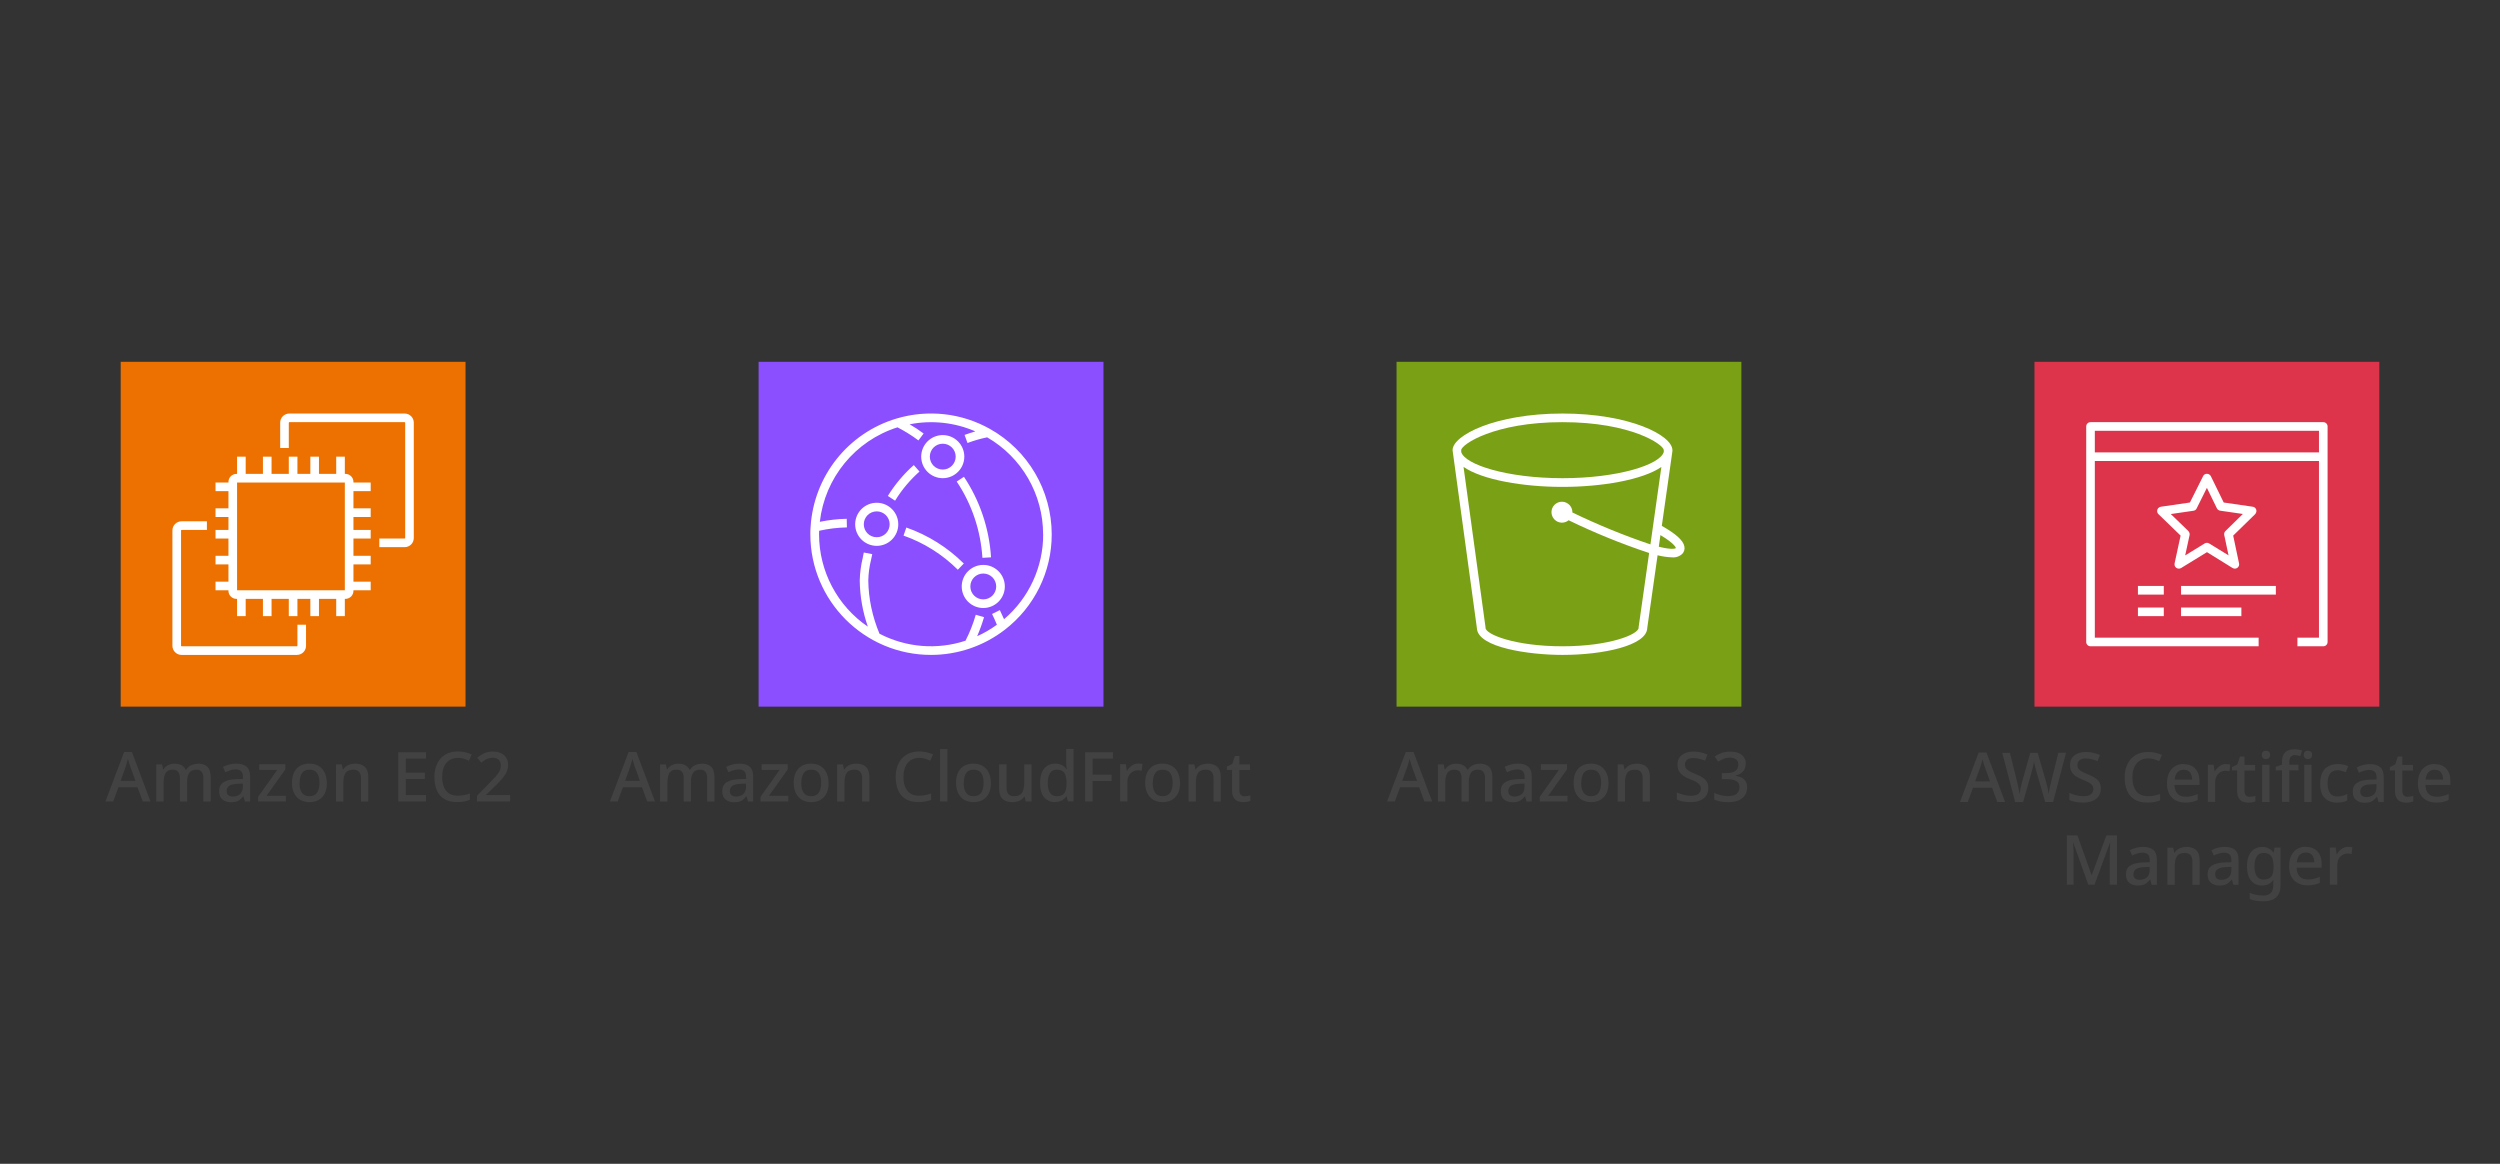 <?xml version="1.0" encoding="UTF-8"?>
<svg xmlns="http://www.w3.org/2000/svg" id="g" data-name="text" width="290" height="135" viewBox="0 0 290 135">
  <rect x="0" y="0" width="290" height="135" fill="#333333" stroke="none"/>
  <defs>
    <style>
      .ab {
        fill: #ed7100;
      }

      .ab, .ac, .ad, .ae, .af, .ag {
        stroke-width: 0px;
      }

      .ac {
        fill: #7aa116;
      }

      .ad {
        fill: #8c4fff;
      }

      .ae {
        fill: #dd344c;
      }

      .af {
        fill: #424242;
      }

      .ag {
        fill: #fff;
        fill-rule: evenodd;
      }

      .ah {
        isolation: isolate;
      }
    </style>
  </defs>
  <g id="h" data-name="Icon-Architecture 64 Arch AWS-Certificate-Manager 64">
    <g id="i" data-name="Icon-Architecture-BG 64 Security-Identity-Compliance">
      <rect id="j" data-name="Rectangle" class="ae" x="236" y="41.97" width="40" height="40"></rect>
    </g>
    <path id="k" data-name="AWS-Certificate-Manager Icon 64 Squid" class="ag" d="M253.85,61.61c.12.12.18.3.14.47l-.51,2.35,2.26-1.39c.16-.1.36-.1.52,0l2.25,1.38-.5-2.36c-.04-.17.02-.34.14-.46l2.02-1.98-2.63-.38c-.16-.02-.31-.13-.38-.27l-1.16-2.38-1.19,2.39c-.07.15-.21.25-.38.27l-2.62.38,2.04,1.97ZM252.25,65.36l.7-3.23-2.57-2.49c-.2-.19-.2-.51-.01-.71.08-.08.18-.13.29-.15l3.37-.49,1.53-3.06c.08-.17.26-.28.45-.27.19,0,.36.11.45.28l1.49,3.05,3.37.49c.27.04.46.29.42.57-.02.11-.07.21-.14.29l-2.55,2.49.68,3.23c.06.27-.12.54-.39.59-.13.03-.26,0-.36-.06l-2.97-1.84-3,1.84c-.24.14-.54.07-.69-.16-.07-.11-.09-.24-.06-.37h0ZM243,52.48h26v-2.51h-26v2.51ZM270,49.47v25c0,.28-.22.5-.5.5h-3v-1h2.5v-20.49h-26v20.49h19v1h-19.5c-.28,0-.5-.22-.5-.5v-25c0-.28.22-.5.5-.5h27c.28,0,.5.22.5.5ZM248,71.47h3v-1h-3v1ZM253,71.47h7v-1h-7v1ZM248,68.97h3v-1h-3v1ZM253,68.97h11v-1h-11v1Z"></path>
  </g>
  <g class="ah">
    <path class="af" d="M231.69,93.03l-.61-1.65h-2.21l-.61,1.65h-.9l2.17-5.74h.9l2.16,5.74h-.9ZM230.84,90.63l-.58-1.61c-.02-.06-.05-.15-.09-.26-.04-.12-.08-.24-.11-.37s-.07-.23-.09-.31c-.04.17-.09.34-.14.53-.05.19-.1.33-.13.42l-.58,1.61h1.71Z"></path>
    <path class="af" d="M239.66,87.32l-1.5,5.71h-.92l-1.01-3.53c-.04-.13-.08-.27-.12-.43-.04-.16-.08-.31-.11-.45-.03-.14-.05-.24-.06-.3,0,.06-.02.16-.05.3s-.06.29-.1.46-.08.32-.12.46l-.99,3.5h-.92l-1.5-5.71h.89l.84,3.38c.05.23.11.48.16.73.05.25.09.48.12.67.03-.2.07-.44.12-.7.06-.26.11-.5.17-.7l.95-3.38h.86l.98,3.39c.06.21.12.45.18.71.05.26.09.49.12.67.02-.2.06-.42.11-.67.05-.25.11-.49.17-.73l.84-3.38h.88Z"></path>
    <path class="af" d="M243.69,91.48c0,.51-.18.9-.55,1.19-.37.29-.87.43-1.51.43-.32,0-.61-.03-.88-.08-.27-.05-.5-.12-.7-.22v-.82c.21.1.46.18.75.26.29.08.58.12.88.12.38,0,.67-.07.86-.22.19-.15.29-.35.29-.6,0-.18-.04-.32-.13-.44-.09-.12-.22-.23-.41-.34-.19-.1-.44-.21-.74-.33-.28-.11-.53-.23-.74-.38-.22-.14-.39-.32-.51-.54-.12-.21-.18-.47-.18-.78,0-.47.17-.84.51-1.1.34-.27.79-.4,1.34-.4.31,0,.6.03.86.1.26.06.52.15.76.25l-.27.71c-.22-.09-.44-.17-.67-.22s-.46-.09-.7-.09c-.31,0-.55.07-.72.21-.17.14-.25.32-.25.54,0,.18.04.32.12.44.08.12.21.23.38.33.18.1.41.2.7.32.32.13.59.26.82.4.23.14.4.31.52.51.12.2.18.45.18.75Z"></path>
    <path class="af" d="M249.17,87.98c-.56,0-1.01.2-1.33.59s-.48.93-.48,1.61.15,1.21.45,1.6.75.58,1.36.58c.25,0,.48-.02.71-.07.23-.04.46-.1.69-.18v.74c-.22.08-.45.15-.69.19-.23.04-.51.06-.82.06-.59,0-1.07-.12-1.46-.36-.39-.24-.67-.58-.86-1.02-.19-.44-.28-.96-.28-1.55s.11-1.08.32-1.52c.21-.44.52-.79.92-1.04s.9-.38,1.49-.38c.29,0,.57.03.84.09.28.06.53.15.76.26l-.32.72c-.19-.09-.39-.16-.6-.23-.21-.07-.44-.1-.69-.1Z"></path>
    <path class="af" d="M253.31,88.64c.57,0,1.01.17,1.34.52.33.35.49.83.49,1.43v.46h-2.9c.01.44.13.78.35,1.02s.53.35.93.35c.28,0,.52-.02.74-.08s.44-.13.67-.23v.7c-.22.1-.44.17-.66.22-.22.05-.48.07-.78.07-.42,0-.78-.08-1.1-.25s-.57-.41-.75-.74-.27-.73-.27-1.22.08-.9.24-1.23c.16-.34.39-.59.68-.77s.63-.27,1.02-.27ZM253.31,89.29c-.3,0-.55.1-.73.3-.18.2-.29.48-.32.84h2.03c0-.34-.09-.61-.24-.82-.16-.21-.4-.32-.73-.32Z"></path>
    <path class="af" d="M258.24,88.64c.17,0,.33.01.47.04l-.09.79c-.14-.04-.28-.06-.43-.06-.22,0-.42.05-.61.16-.19.11-.34.26-.45.46-.12.2-.17.44-.17.72v2.27h-.85v-4.31h.67l.11.77h.03c.13-.23.31-.43.54-.6.22-.17.48-.25.78-.25Z"></path>
    <path class="af" d="M260.98,92.42c.24,0,.46-.03.65-.1v.64c-.09.04-.21.08-.37.11s-.31.04-.46.04c-.24,0-.45-.04-.64-.12-.2-.08-.35-.22-.47-.42s-.18-.47-.18-.82v-2.38h-.6v-.38l.63-.32.3-.91h.52v.97h1.23v.65h-1.23v2.37c0,.23.06.41.17.52.11.11.26.17.45.17Z"></path>
    <path class="af" d="M262.85,87.08c.13,0,.24.04.34.11.1.07.14.2.14.38s-.05.29-.14.37c-.1.08-.21.12-.34.12s-.25-.04-.34-.12c-.1-.08-.14-.2-.14-.37s.05-.3.14-.38c.1-.08.21-.11.34-.11ZM263.26,88.72v4.31h-.85v-4.31h.85Z"></path>
    <path class="af" d="M266.62,89.36h-1.06v3.66h-.85v-3.66h-.73v-.4l.73-.26v-.27c0-.55.13-.94.38-1.17.25-.23.61-.35,1.06-.35.19,0,.36.02.51.05.15.03.29.07.39.1l-.22.65c-.09-.03-.19-.05-.3-.08-.11-.02-.23-.04-.34-.04-.42,0-.63.28-.63.84v.28h1.06v.65Z"></path>
    <path class="af" d="M267.72,87.08c.13,0,.24.04.34.11.1.07.14.2.14.38s-.05.29-.14.37c-.1.08-.21.12-.34.12-.13,0-.25-.04-.34-.12s-.14-.2-.14-.37.05-.3.14-.38c.1-.08.21-.11.34-.11ZM268.14,88.72v4.31h-.85v-4.31h.85Z"></path>
    <path class="af" d="M271.12,93.11c-.6,0-1.08-.18-1.44-.53-.36-.35-.54-.91-.54-1.68,0-.53.09-.96.26-1.3s.42-.58.73-.73c.31-.16.66-.24,1.05-.24.24,0,.47.02.68.07.21.05.39.11.52.18l-.26.69c-.15-.05-.31-.1-.47-.15-.17-.05-.33-.07-.48-.07-.78,0-1.17.51-1.17,1.54,0,.49.1.86.29,1.12.19.26.47.38.85.38.23,0,.45-.03.63-.08s.36-.12.51-.21v.74c-.16.09-.32.16-.5.2-.18.04-.4.06-.66.06Z"></path>
    <path class="af" d="M274.9,88.64c.54,0,.94.12,1.21.36.27.24.4.61.4,1.12v2.92h-.6l-.17-.6h-.03c-.19.23-.38.41-.59.52-.21.11-.49.16-.85.16-.39,0-.71-.11-.97-.32-.26-.21-.38-.54-.38-.99s.17-.78.5-1c.33-.23.84-.35,1.52-.37l.74-.02v-.24c0-.31-.07-.54-.22-.67s-.35-.2-.61-.2c-.22,0-.43.03-.63.1-.2.06-.4.14-.58.23l-.27-.62c.2-.11.44-.2.7-.27s.54-.11.83-.11ZM275.67,90.96l-.58.02c-.49.02-.83.1-1.02.25-.19.14-.28.34-.28.59,0,.22.07.39.2.49.13.1.31.15.52.15.33,0,.61-.09.83-.28.22-.19.33-.47.33-.84v-.38Z"></path>
    <path class="af" d="M279.29,92.42c.24,0,.46-.03.65-.1v.64c-.09.04-.21.08-.37.11-.16.03-.31.04-.46.04-.23,0-.45-.04-.64-.12s-.35-.22-.47-.42-.18-.47-.18-.82v-2.38h-.6v-.38l.63-.32.3-.91h.52v.97h1.23v.65h-1.23v2.37c0,.23.06.41.17.52.11.11.27.17.45.17Z"></path>
    <path class="af" d="M282.42,88.64c.56,0,1.01.17,1.34.52.33.35.49.83.49,1.43v.46h-2.9c.01.44.13.78.35,1.02.22.23.53.35.93.35.28,0,.52-.02.74-.08.22-.05.44-.13.67-.23v.7c-.22.1-.44.17-.66.22-.22.05-.48.07-.78.07-.42,0-.78-.08-1.1-.25-.32-.17-.57-.41-.75-.74-.18-.33-.27-.73-.27-1.22s.08-.9.24-1.23c.16-.34.39-.59.68-.77.29-.18.63-.27,1.02-.27ZM282.42,89.29c-.3,0-.55.1-.73.3-.18.2-.29.48-.32.84h2.03c0-.34-.09-.61-.24-.82s-.4-.32-.73-.32Z"></path>
    <path class="af" d="M242.24,102.63l-1.73-4.86h-.03c0,.11.02.26.03.44s.02.37.02.58,0,.42,0,.61v3.22h-.78v-5.71h1.23l1.64,4.58h.03l1.69-4.58h1.23v5.71h-.84v-3.27c0-.19,0-.38.01-.58s.02-.38.02-.56c0-.18.02-.32.02-.44h-.03l-1.78,4.85h-.74Z"></path>
    <path class="af" d="M248.59,98.24c.54,0,.94.12,1.21.36s.4.61.4,1.12v2.92h-.6l-.17-.6h-.03c-.19.23-.38.41-.59.52s-.49.16-.85.16c-.39,0-.71-.11-.97-.32-.26-.21-.38-.54-.38-.99s.17-.78.5-1c.33-.23.84-.35,1.52-.37l.74-.02v-.24c0-.31-.07-.54-.22-.67s-.35-.2-.61-.2c-.22,0-.43.03-.63.1-.2.06-.4.14-.58.23l-.27-.62c.2-.11.44-.2.7-.27.26-.07.54-.11.83-.11ZM249.36,100.56l-.58.02c-.49.02-.83.1-1.02.25-.19.14-.28.34-.28.59,0,.22.07.39.2.49.13.1.31.15.52.15.33,0,.61-.09.83-.28.22-.19.33-.47.33-.84v-.38Z"></path>
    <path class="af" d="M253.61,98.24c.5,0,.89.12,1.15.38.27.25.4.65.4,1.21v2.81h-.84v-2.69c0-.67-.3-1.01-.89-1.01-.44,0-.74.13-.91.39-.17.26-.25.64-.25,1.13v2.18h-.85v-4.31h.67l.12.58h.05c.14-.22.33-.39.57-.5.24-.11.5-.16.77-.16Z"></path>
    <path class="af" d="M258.06,98.24c.54,0,.94.12,1.21.36.27.24.4.61.4,1.12v2.92h-.6l-.17-.6h-.03c-.19.23-.38.41-.59.52-.21.11-.49.16-.85.16-.39,0-.71-.11-.97-.32-.26-.21-.38-.54-.38-.99s.17-.78.5-1c.33-.23.84-.35,1.52-.37l.74-.02v-.24c0-.31-.07-.54-.22-.67s-.35-.2-.61-.2c-.22,0-.43.03-.63.1-.2.06-.4.14-.58.23l-.27-.62c.2-.11.44-.2.7-.27s.54-.11.83-.11ZM258.84,100.56l-.58.02c-.49.02-.83.1-1.02.25-.19.14-.28.34-.28.59,0,.22.07.39.2.49.13.1.31.15.52.15.33,0,.61-.09.83-.28.22-.19.33-.47.33-.84v-.38Z"></path>
    <path class="af" d="M262.39,98.24c.28,0,.53.05.75.16.22.11.41.27.57.49h.04l.1-.57h.69v4.37c0,1.24-.66,1.86-1.99,1.86-.31,0-.59-.02-.86-.06-.26-.04-.5-.11-.72-.2v-.74c.22.11.47.2.75.25s.57.08.88.08c.35,0,.62-.1.81-.3.19-.2.29-.48.29-.84v-.14c0-.07,0-.16,0-.27,0-.11.01-.2.02-.26h-.03c-.15.22-.33.39-.55.49-.22.1-.47.16-.75.16-.54,0-.97-.2-1.28-.59-.31-.39-.46-.94-.46-1.64s.15-1.24.46-1.64c.31-.4.73-.6,1.28-.6ZM262.56,98.94c-.34,0-.59.13-.77.4s-.27.65-.27,1.16.09.88.27,1.14c.18.26.44.39.79.39.39,0,.68-.11.87-.32.18-.22.28-.57.28-1.06v-.16c0-.55-.09-.95-.28-1.19-.19-.24-.48-.36-.88-.36Z"></path>
    <path class="af" d="M267.48,98.24c.56,0,1.01.17,1.34.52.33.35.49.83.49,1.43v.46h-2.9c.01.44.13.78.35,1.02.22.23.53.35.93.35.28,0,.52-.02.74-.08.22-.05.44-.13.67-.23v.7c-.22.1-.44.17-.66.22-.22.05-.48.07-.78.07-.42,0-.78-.08-1.1-.25-.32-.17-.57-.41-.75-.74-.18-.33-.27-.73-.27-1.22s.08-.9.24-1.23c.16-.34.39-.59.68-.77.29-.18.63-.27,1.02-.27ZM267.48,98.89c-.3,0-.55.1-.73.3-.18.2-.29.48-.32.84h2.03c0-.34-.09-.61-.24-.82s-.4-.32-.73-.32Z"></path>
    <path class="af" d="M272.4,98.24c.17,0,.33.01.47.04l-.09.79c-.14-.04-.28-.06-.43-.06-.22,0-.42.05-.61.16-.19.11-.34.26-.45.46s-.17.44-.17.72v2.27h-.85v-4.31h.67l.11.77h.03c.13-.23.31-.43.54-.6s.48-.25.78-.25Z"></path>
  </g>
  <g>
    <g id="l" data-name="Icon-Architecture 64 Arch Amazon-CloudFront 64">
      <g id="m" data-name="Icon-Architecture-BG 64 Networking-Content-Delivery-2">
        <rect id="n" data-name="Rectangle-3" class="ad" x="88" y="41.97" width="40" height="40"></rect>
      </g>
      <path id="o" data-name="Amazon-CloudFront Icon 64 Squid" class="ag" d="M115.56,68.03c0-.83-.67-1.5-1.5-1.5s-1.5.67-1.5,1.5.67,1.5,1.5,1.5,1.5-.67,1.5-1.5ZM116.56,68.03c0,1.38-1.12,2.5-2.5,2.5s-2.5-1.12-2.5-2.5,1.12-2.5,2.5-2.5,2.5,1.12,2.5,2.5ZM103.2,60.82c0-.83-.67-1.5-1.5-1.5s-1.5.67-1.5,1.5.67,1.5,1.5,1.5,1.5-.67,1.5-1.5ZM104.2,60.82c0,1.38-1.12,2.5-2.5,2.5s-2.5-1.12-2.5-2.5,1.12-2.5,2.5-2.5,2.5,1.12,2.5,2.5ZM107.86,52.97c0,.83.67,1.5,1.5,1.5s1.5-.67,1.5-1.5-.67-1.5-1.5-1.5-1.5.67-1.5,1.5ZM106.86,52.97c0-1.38,1.12-2.5,2.5-2.5s2.5,1.12,2.5,2.5-1.12,2.5-2.5,2.5-2.5-1.12-2.5-2.5ZM121,61.97c0-4.64-2.48-8.92-6.49-11.24-.78.16-1.54.38-2.28.66l-.34-.94c.45-.16.86-.3,1.25-.41-2.4-1.04-5.06-1.33-7.62-.82.56.32,1.1.68,1.62,1.07l-.6.8c-.76-.57-1.58-1.08-2.43-1.52-4.9,1.55-8.43,5.85-9.01,10.96,1.03-.21,2.07-.33,3.12-.35l.02,1c-1.08.02-2.16.15-3.22.39,0,.13-.01.27-.01.4,0,4.29,2.12,8.31,5.66,10.72-.6-1.72-.92-3.53-.94-5.35.02-.89.14-1.78.35-2.64.04-.2.08-.4.12-.61l.98.19c-.04.21-.08.42-.13.62-.2.8-.31,1.61-.33,2.44.03,2.12.48,4.21,1.3,6.17,3.08,1.6,6.68,1.9,9.98.81.49-.96.89-1.97,1.19-3.01l.96.28c-.22.75-.49,1.49-.8,2.21.81-.36,1.57-.81,2.29-1.33-.17-.42-.36-.84-.56-1.25l.9-.45c.17.35.33.7.49,1.06,2.89-2.46,4.55-6.07,4.54-9.86ZM122,61.97c.01,4.34-2,8.43-5.44,11.08-2.45,1.89-5.46,2.92-8.56,2.92-7.73,0-14-6.27-14-14,0-.34,0-.6.03-.85.36-5.87,4.34-10.89,9.97-12.57,3.63-1.08,7.54-.65,10.84,1.21,4.42,2.48,7.15,7.15,7.16,12.21ZM106.66,54.7l-.66-.75c-1.17,1.04-2.19,2.25-3.01,3.58l.84.55c.77-1.26,1.73-2.4,2.83-3.38h0ZM105.14,61.18l-.33.95c2.37.83,4.52,2.19,6.3,3.96l.69-.72c-1.88-1.87-4.16-3.3-6.67-4.18h0ZM111.82,55.31c1.85,2.78,2.93,6,3.14,9.34l-1,.06c-.2-3.16-1.22-6.21-2.98-8.85l.84-.55Z"></path>
    </g>
    <g id="p" data-name="Amazon CloudFront" class="ah">
      <g class="ah">
        <path class="af" d="M75.08,92.97l-.61-1.65h-2.21l-.61,1.65h-.9l2.17-5.74h.9l2.16,5.74h-.9ZM74.23,90.57l-.58-1.61c-.02-.06-.05-.15-.09-.26-.04-.12-.08-.24-.11-.37s-.07-.23-.09-.31c-.04.17-.09.34-.14.53-.05.19-.1.33-.13.42l-.58,1.61h1.71Z"></path>
        <path class="af" d="M81.41,88.58c.49,0,.85.12,1.1.38.25.25.37.65.37,1.21v2.81h-.85v-2.7c0-.67-.27-1-.81-1-.38,0-.66.12-.82.36s-.25.58-.25,1.02v2.32h-.84v-2.7c0-.67-.27-1-.82-1-.41,0-.68.13-.84.39-.15.26-.23.64-.23,1.13v2.18h-.85v-4.31h.67l.12.58h.05c.13-.22.31-.39.54-.5.23-.11.47-.16.72-.16.66,0,1.1.23,1.31.7h.06c.14-.23.33-.41.58-.52.25-.12.5-.17.78-.17Z"></path>
        <path class="af" d="M85.76,88.58c.54,0,.94.12,1.21.36.27.24.4.61.4,1.12v2.92h-.6l-.17-.6h-.03c-.19.23-.38.41-.59.52-.21.11-.49.16-.85.16-.39,0-.71-.11-.97-.32-.26-.21-.38-.54-.38-.99s.17-.78.5-1c.33-.23.84-.35,1.52-.37l.74-.02v-.24c0-.31-.07-.54-.22-.67-.14-.13-.35-.2-.61-.2-.22,0-.43.03-.63.1-.2.06-.4.14-.58.23l-.27-.62c.2-.11.44-.2.7-.27.26-.07.54-.11.83-.11ZM86.54,90.9l-.58.02c-.49.02-.83.1-1.02.25-.19.14-.28.34-.28.59,0,.22.07.39.2.49.13.1.31.15.52.15.33,0,.61-.09.83-.28.22-.19.33-.47.33-.84v-.38Z"></path>
        <path class="af" d="M91.45,92.97h-3.23v-.54l2.22-3.12h-2.09v-.66h3.03v.6l-2.18,3.06h2.24v.66Z"></path>
        <path class="af" d="M96.12,90.81c0,.71-.18,1.27-.55,1.66s-.86.58-1.49.58c-.39,0-.73-.09-1.04-.26-.3-.17-.54-.43-.71-.76-.17-.33-.26-.74-.26-1.22,0-.71.18-1.26.54-1.65.36-.39.86-.58,1.49-.58.39,0,.74.09,1.04.26.3.17.54.42.71.76.17.33.26.74.26,1.22ZM92.94,90.81c0,.49.09.86.28,1.14.18.27.48.41.88.41s.69-.14.88-.41c.18-.27.28-.65.28-1.14s-.09-.87-.28-1.13c-.18-.26-.48-.4-.88-.4s-.69.13-.87.4c-.18.26-.27.64-.27,1.13Z"></path>
        <path class="af" d="M99.3,88.58c.5,0,.88.12,1.15.38.27.25.4.65.4,1.21v2.81h-.84v-2.69c0-.67-.3-1.01-.89-1.01-.44,0-.74.13-.91.39-.17.26-.25.64-.25,1.13v2.18h-.85v-4.31h.67l.12.58h.05c.14-.22.33-.39.57-.5.24-.11.5-.16.77-.16Z"></path>
        <path class="af" d="M106.61,87.92c-.57,0-1.01.2-1.33.59s-.48.93-.48,1.61.15,1.21.45,1.6.75.58,1.36.58c.25,0,.48-.02.71-.07.23-.04.46-.1.69-.18v.74c-.22.08-.45.15-.69.19-.23.04-.51.06-.82.06-.59,0-1.07-.12-1.46-.36-.39-.24-.67-.58-.86-1.02-.19-.44-.28-.96-.28-1.55s.11-1.08.32-1.52c.21-.44.52-.79.92-1.04.41-.25.9-.38,1.49-.38.29,0,.57.03.84.09.28.06.53.15.76.26l-.32.72c-.19-.09-.39-.16-.6-.23-.21-.07-.44-.1-.69-.1Z"></path>
        <path class="af" d="M109.9,92.97h-.85v-6.08h.85v6.08Z"></path>
        <path class="af" d="M114.95,90.81c0,.71-.18,1.27-.55,1.66s-.86.58-1.49.58c-.39,0-.73-.09-1.04-.26-.3-.17-.54-.43-.71-.76-.17-.33-.26-.74-.26-1.22,0-.71.18-1.26.54-1.65.36-.39.86-.58,1.49-.58.39,0,.74.09,1.04.26.3.17.54.42.71.76.17.33.26.74.26,1.22ZM111.78,90.81c0,.49.09.86.28,1.14.18.27.48.41.88.41s.69-.14.88-.41c.18-.27.28-.65.28-1.14s-.09-.87-.28-1.13c-.18-.26-.48-.4-.88-.4s-.69.13-.87.4c-.18.26-.27.64-.27,1.13Z"></path>
        <path class="af" d="M119.66,88.66v4.31h-.68l-.12-.57h-.04c-.14.22-.33.39-.58.49-.25.1-.5.16-.78.16-.51,0-.89-.12-1.16-.37s-.4-.65-.4-1.2v-2.82h.86v2.7c0,.34.07.59.21.75.14.17.36.25.66.25.44,0,.75-.13.92-.39.17-.26.26-.63.26-1.12v-2.18h.85Z"></path>
        <path class="af" d="M122.38,93.05c-.52,0-.94-.19-1.26-.56-.32-.37-.47-.93-.47-1.66s.16-1.3.48-1.68c.32-.38.74-.57,1.26-.57.33,0,.59.06.8.18s.38.27.5.45h.05c-.01-.08-.02-.18-.04-.33-.02-.14-.02-.27-.02-.38v-1.62h.85v6.08h-.66l-.14-.58h-.04c-.12.18-.29.34-.5.46s-.48.19-.81.19ZM122.58,92.36c.42,0,.71-.11.88-.34.17-.23.25-.58.26-1.05v-.13c0-.51-.08-.89-.24-1.16-.16-.27-.46-.4-.9-.4-.35,0-.61.14-.78.42-.18.28-.26.66-.26,1.15s.09.86.26,1.12c.18.26.44.39.79.39Z"></path>
        <path class="af" d="M126.74,92.97h-.86v-5.71h3.22v.74h-2.36v1.86h2.21v.74h-2.21v2.38Z"></path>
        <path class="af" d="M132.06,88.58c.17,0,.33.01.47.04l-.09.79c-.14-.04-.28-.06-.43-.06-.22,0-.42.05-.61.16s-.34.26-.45.46c-.11.2-.17.44-.17.72v2.27h-.85v-4.31h.67l.11.77h.03c.13-.23.31-.43.54-.6.22-.17.48-.25.78-.25Z"></path>
        <path class="af" d="M136.89,90.81c0,.71-.18,1.27-.55,1.66s-.86.58-1.49.58c-.39,0-.73-.09-1.04-.26-.3-.17-.54-.43-.71-.76-.17-.33-.26-.74-.26-1.22,0-.71.18-1.26.54-1.65.36-.39.86-.58,1.49-.58.39,0,.74.09,1.04.26.3.17.54.42.71.76.17.33.26.74.26,1.22ZM133.71,90.81c0,.49.09.86.28,1.14.18.27.48.41.88.41s.69-.14.88-.41c.18-.27.28-.65.28-1.14s-.09-.87-.28-1.13c-.18-.26-.48-.4-.88-.4s-.69.13-.87.4c-.18.26-.27.64-.27,1.13Z"></path>
        <path class="af" d="M140.06,88.58c.5,0,.88.12,1.15.38.27.25.4.65.4,1.21v2.81h-.84v-2.69c0-.67-.3-1.01-.89-1.01-.44,0-.74.13-.91.39-.17.26-.25.64-.25,1.13v2.18h-.85v-4.31h.67l.12.58h.05c.14-.22.33-.39.57-.5.24-.11.5-.16.77-.16Z"></path>
        <path class="af" d="M144.39,92.36c.24,0,.46-.03.65-.1v.64c-.09.04-.21.08-.37.11s-.31.04-.46.04c-.23,0-.45-.04-.64-.12-.2-.08-.35-.22-.47-.42s-.18-.47-.18-.82v-2.38h-.6v-.38l.63-.32.3-.91h.52v.97h1.23v.65h-1.23v2.37c0,.23.06.41.17.52.11.11.26.17.45.17Z"></path>
      </g>
    </g>
  </g>
  <g>
    <g id="q" data-name="Icon-Architecture 64 Arch Amazon-Simple-Storage-Service 64">
      <g id="r" data-name="Icon-Architecture-BG 64 Storage-2">
        <rect id="s" data-name="Rectangle-6" class="ac" x="162" y="41.97" width="40" height="40"></rect>
      </g>
      <g id="t" data-name="Icon-Service 64 Amazon-Simple-Storage-Service 64">
        <path id="u" data-name="Amazon-Simple-Storage-Service-Icon 64 Squid" class="ag" d="M192.42,63.42l.19-1.35c1.77,1.06,1.79,1.5,1.79,1.51s-.31.26-1.98-.16ZM191.45,63.15c-3.09-1.04-6.11-2.28-9.05-3.7v-.02c0-.67-.53-1.22-1.2-1.23s-1.22.53-1.23,1.2c0,.67.53,1.22,1.2,1.23.29,0,.57-.1.79-.28,3.03,1.47,6.15,2.74,9.34,3.8l-1.22,8.6s0,.05,0,.07c0,.76-3.35,2.15-8.83,2.15-5.54,0-8.93-1.39-8.93-2.14,0-.02,0-.05,0-.07l-2.55-18.6c2.2,1.52,6.95,2.32,11.48,2.32s9.26-.8,11.47-2.31l-1.27,8.99ZM169.5,52.21c.04-.66,3.82-3.24,11.75-3.24s11.71,2.58,11.75,3.24v.22c-.43,1.48-5.33,3.04-11.75,3.04s-11.33-1.57-11.75-3.04v-.22ZM194,52.22c0-1.73-4.97-4.25-12.75-4.25s-12.75,2.52-12.75,4.25l.05.38,2.77,20.26c.07,2.27,6.11,3.11,9.93,3.11,4.74,0,9.77-1.09,9.83-3.11l1.2-8.45c.54.14,1.1.22,1.66.24.46.05.91-.11,1.23-.43.2-.23.28-.53.22-.83-.13-.69-.95-1.44-2.62-2.39l1.19-8.38.05-.4Z"></path>
      </g>
    </g>
    <g id="v" data-name="Amazon S3" class="ah">
      <g class="ah">
        <path class="af" d="M165.23,92.97l-.61-1.65h-2.21l-.61,1.65h-.9l2.17-5.74h.9l2.16,5.74h-.9ZM164.38,90.57l-.58-1.61c-.02-.06-.05-.15-.09-.26-.04-.12-.08-.24-.11-.37-.04-.13-.07-.23-.09-.31-.04.17-.09.34-.14.53s-.1.33-.13.42l-.58,1.61h1.71Z"></path>
        <path class="af" d="M171.64,88.58c.48,0,.85.12,1.1.38.25.25.37.65.37,1.21v2.81h-.85v-2.7c0-.67-.27-1-.81-1-.38,0-.66.12-.82.36s-.25.58-.25,1.02v2.32h-.84v-2.7c0-.67-.27-1-.82-1-.41,0-.68.13-.84.39-.15.26-.23.64-.23,1.13v2.18h-.85v-4.31h.67l.12.58h.05c.13-.22.31-.39.54-.5.23-.11.47-.16.72-.16.66,0,1.1.23,1.31.7h.06c.14-.23.33-.41.58-.52.25-.12.5-.17.78-.17Z"></path>
        <path class="af" d="M176.07,88.58c.54,0,.94.12,1.21.36.27.24.4.61.4,1.12v2.92h-.6l-.17-.6h-.03c-.19.23-.38.41-.59.52-.21.11-.49.16-.85.16-.39,0-.71-.11-.97-.32-.26-.21-.38-.54-.38-.99s.17-.78.5-1c.33-.23.84-.35,1.52-.37l.74-.02v-.24c0-.31-.07-.54-.22-.67s-.35-.2-.61-.2c-.22,0-.43.03-.63.1-.2.06-.4.14-.58.23l-.27-.62c.2-.11.44-.2.7-.27s.54-.11.83-.11ZM176.84,90.9l-.58.02c-.49.02-.83.1-1.02.25-.19.14-.28.34-.28.59,0,.22.07.39.2.49.13.1.31.15.52.15.33,0,.61-.09.83-.28.22-.19.33-.47.33-.84v-.38Z"></path>
        <path class="af" d="M181.84,92.97h-3.23v-.54l2.22-3.12h-2.09v-.66h3.03v.6l-2.18,3.06h2.24v.66Z"></path>
        <path class="af" d="M186.59,90.81c0,.71-.18,1.27-.55,1.66s-.86.58-1.49.58c-.39,0-.73-.09-1.04-.26-.3-.17-.54-.43-.71-.76-.17-.33-.26-.74-.26-1.22,0-.71.18-1.26.54-1.65s.86-.58,1.49-.58c.39,0,.74.09,1.04.26.3.17.54.42.71.76s.26.74.26,1.22ZM183.41,90.81c0,.49.09.86.28,1.14.18.27.48.41.88.41s.69-.14.88-.41c.18-.27.28-.65.28-1.14s-.09-.87-.28-1.13c-.18-.26-.48-.4-.88-.4s-.69.13-.87.4-.27.64-.27,1.13Z"></path>
        <path class="af" d="M189.84,88.58c.5,0,.89.12,1.15.38.27.25.4.65.4,1.21v2.81h-.84v-2.69c0-.67-.3-1.01-.89-1.01-.44,0-.74.13-.91.39-.17.26-.25.64-.25,1.13v2.18h-.85v-4.31h.67l.12.58h.05c.14-.22.33-.39.57-.5.24-.11.5-.16.77-.16Z"></path>
        <path class="af" d="M198.16,91.43c0,.51-.18.9-.55,1.19-.37.29-.87.43-1.51.43-.31,0-.61-.03-.88-.08s-.5-.12-.7-.22v-.82c.21.1.46.18.75.26.29.08.58.12.88.12.38,0,.67-.07.86-.22s.29-.35.29-.6c0-.18-.04-.32-.13-.44-.09-.12-.22-.23-.41-.34-.19-.1-.44-.21-.74-.33-.28-.11-.53-.23-.74-.38-.22-.14-.39-.32-.51-.54s-.18-.47-.18-.78c0-.47.17-.84.51-1.1s.79-.4,1.34-.4c.31,0,.6.03.86.1.26.06.52.15.76.25l-.27.71c-.22-.09-.44-.17-.67-.22s-.46-.09-.7-.09c-.31,0-.55.07-.72.21-.17.14-.25.32-.25.54,0,.18.04.32.12.44.08.12.21.23.38.33.18.1.41.2.7.32.32.13.59.26.82.4.23.14.4.31.52.51.12.2.18.45.18.75Z"></path>
        <path class="af" d="M202.5,88.58c0,.39-.11.7-.33.93s-.51.38-.86.46v.03c.45.05.79.2,1.02.43.23.23.34.54.34.91,0,.33-.08.62-.24.88s-.4.46-.73.61c-.33.15-.75.22-1.26.22-.3,0-.59-.02-.85-.07s-.51-.13-.74-.24v-.77c.24.12.5.22.78.28.28.06.54.1.78.1.49,0,.84-.09,1.05-.28.21-.18.32-.44.32-.77s-.13-.55-.38-.7c-.26-.15-.64-.22-1.15-.22h-.52v-.7h.53c.49,0,.84-.09,1.06-.27.22-.18.33-.42.33-.71,0-.26-.08-.45-.25-.6s-.41-.21-.72-.21c-.29,0-.55.05-.76.14-.22.09-.42.2-.6.32l-.42-.58c.21-.16.47-.3.77-.41.3-.11.64-.17,1.04-.17.59,0,1.04.13,1.35.39s.46.6.46,1.01Z"></path>
      </g>
    </g>
  </g>
  <g id="w" data-name="Icon-Architecture 64 Arch Amazon-EC2 64">
    <g id="x" data-name="Icon-Architecture-BG 64 Compute">
      <rect id="y" data-name="Rectangle-8" class="ab" x="14" y="41.97" width="40" height="40"></rect>
    </g>
    <path id="z" data-name="Amazon-EC2 Icon 64 Squid" class="ag" d="M27.5,68.47h12.5v-12.5h-12.5v12.5ZM41,55.97h2v1h-2v2h2v1h-2v1.5h2v1h-2v2h2v1h-2v2h2v1h-2v.07c0,.51-.42.93-.93.93h-.07v2h-1v-2h-2v2h-1v-2h-1.5v2h-1v-2h-2v2h-1v-2h-2v2h-1v-2h-.07c-.51,0-.93-.42-.93-.93v-.07h-1.5v-1h1.5v-2h-1.5v-1h1.5v-2h-1.5v-1h1.5v-1.5h-1.5v-1h1.5v-2h-1.5v-1h1.5v-.07c0-.51.42-.93.93-.93h.07v-2h1v2h2v-2h1v2h2v-2h1v2h1.5v-2h1v2h2v-2h1v2h.07c.51,0,.93.42.93.93v.07ZM34.5,74.91s-.03.06-.06.06h-13.38s-.06-.03-.06-.06h0v-13.38s.03-.06.06-.06h2.94v-1h-2.94c-.59,0-1.06.48-1.06,1.06v13.38c0,.59.48,1.06,1.06,1.06h13.38c.59,0,1.06-.48,1.06-1.06v-2.44h-1v2.44ZM48,49.03v13.38c0,.59-.48,1.06-1.06,1.06h-2.94v-1h2.94s.06-.03.06-.06h0v-13.38s-.03-.06-.06-.06h-13.38s-.06.03-.06.06h0v2.94h-1v-2.94c0-.59.48-1.06,1.06-1.06h13.38c.59,0,1.06.48,1.06,1.06Z"></path>
  </g>
  <g id="aa" data-name="Amazon EC2" class="ah">
    <g class="ah">
      <path class="af" d="M16.56,92.97l-.61-1.65h-2.21l-.61,1.65h-.9l2.17-5.74h.9l2.16,5.74h-.9ZM15.71,90.57l-.58-1.61c-.02-.06-.05-.15-.09-.26-.04-.12-.07-.24-.11-.37-.04-.13-.07-.23-.09-.31-.04.17-.09.34-.14.53-.05.19-.1.33-.13.42l-.58,1.61h1.71Z"></path>
      <path class="af" d="M22.97,88.58c.49,0,.85.12,1.1.38.25.25.37.65.37,1.21v2.81h-.85v-2.7c0-.67-.27-1-.81-1-.38,0-.66.12-.82.36-.17.24-.25.58-.25,1.02v2.32h-.84v-2.7c0-.67-.27-1-.82-1-.41,0-.68.13-.84.39-.15.26-.23.64-.23,1.13v2.18h-.85v-4.31h.67l.12.58h.05c.13-.22.31-.39.54-.5.23-.11.47-.16.72-.16.66,0,1.1.23,1.31.7h.06c.14-.23.33-.41.58-.52.25-.12.5-.17.78-.17Z"></path>
      <path class="af" d="M27.4,88.58c.54,0,.94.12,1.21.36.27.24.4.61.4,1.12v2.92h-.6l-.17-.6h-.03c-.19.23-.38.41-.59.52-.21.11-.49.16-.85.16-.39,0-.71-.11-.97-.32-.26-.21-.38-.54-.38-.99s.17-.78.5-1c.33-.23.84-.35,1.52-.37l.74-.02v-.24c0-.31-.07-.54-.22-.67-.14-.13-.35-.2-.61-.2-.22,0-.43.03-.63.1-.2.06-.4.14-.58.23l-.27-.62c.2-.11.44-.2.7-.27.26-.07.54-.11.83-.11ZM28.17,90.9l-.58.02c-.49.02-.83.1-1.02.25-.19.14-.28.34-.28.59,0,.22.07.39.2.49.13.1.31.15.52.15.33,0,.61-.09.83-.28.22-.19.33-.47.33-.84v-.38Z"></path>
      <path class="af" d="M33.17,92.97h-3.23v-.54l2.22-3.12h-2.09v-.66h3.03v.6l-2.18,3.06h2.24v.66Z"></path>
      <path class="af" d="M37.92,90.81c0,.71-.18,1.27-.55,1.66-.37.39-.86.58-1.49.58-.39,0-.73-.09-1.04-.26-.3-.17-.54-.43-.71-.76-.17-.33-.26-.74-.26-1.22,0-.71.18-1.26.54-1.65.36-.39.86-.58,1.49-.58.39,0,.74.09,1.04.26.3.17.54.42.71.76.17.33.26.74.26,1.22ZM34.74,90.81c0,.49.09.86.28,1.14.18.27.48.41.88.41s.69-.14.88-.41c.18-.27.28-.65.28-1.14s-.09-.87-.28-1.13c-.18-.26-.48-.4-.88-.4s-.69.13-.87.4-.27.64-.27,1.13Z"></path>
      <path class="af" d="M41.17,88.58c.5,0,.88.12,1.15.38.27.25.4.65.4,1.21v2.81h-.84v-2.69c0-.67-.3-1.01-.89-1.01-.44,0-.74.13-.91.39-.17.26-.25.64-.25,1.13v2.18h-.85v-4.31h.67l.12.58h.05c.14-.22.33-.39.57-.5.24-.11.5-.16.77-.16Z"></path>
      <path class="af" d="M49.42,92.97h-3.22v-5.71h3.22v.74h-2.35v1.63h2.21v.73h-2.21v1.87h2.35v.74Z"></path>
      <path class="af" d="M53.1,87.92c-.57,0-1.01.2-1.33.59s-.48.93-.48,1.61.15,1.21.45,1.6.75.58,1.36.58c.25,0,.48-.02.71-.07.23-.04.46-.1.69-.18v.74c-.22.08-.45.15-.69.19-.23.04-.51.06-.82.06-.59,0-1.07-.12-1.46-.36-.39-.24-.67-.58-.86-1.02-.19-.44-.28-.96-.28-1.55s.11-1.08.32-1.52c.21-.44.52-.79.92-1.04.41-.25.9-.38,1.49-.38.29,0,.57.03.84.09.28.06.53.15.76.26l-.32.72c-.19-.09-.39-.16-.6-.23-.21-.07-.44-.1-.69-.1Z"></path>
      <path class="af" d="M59.17,92.97h-3.84v-.66l1.47-1.5c.29-.29.53-.55.72-.76.19-.22.34-.42.43-.62.1-.2.14-.42.14-.65,0-.29-.08-.51-.25-.66s-.39-.22-.67-.22c-.26,0-.5.05-.7.14-.21.1-.42.23-.65.42l-.46-.57c.23-.19.49-.36.78-.5.29-.14.64-.21,1.05-.21.54,0,.96.14,1.28.42s.47.65.47,1.11c0,.3-.06.59-.18.85s-.3.52-.52.78c-.22.26-.49.53-.79.82l-1.06,1.03v.04h2.78v.75Z"></path>
    </g>
  </g>
</svg>
